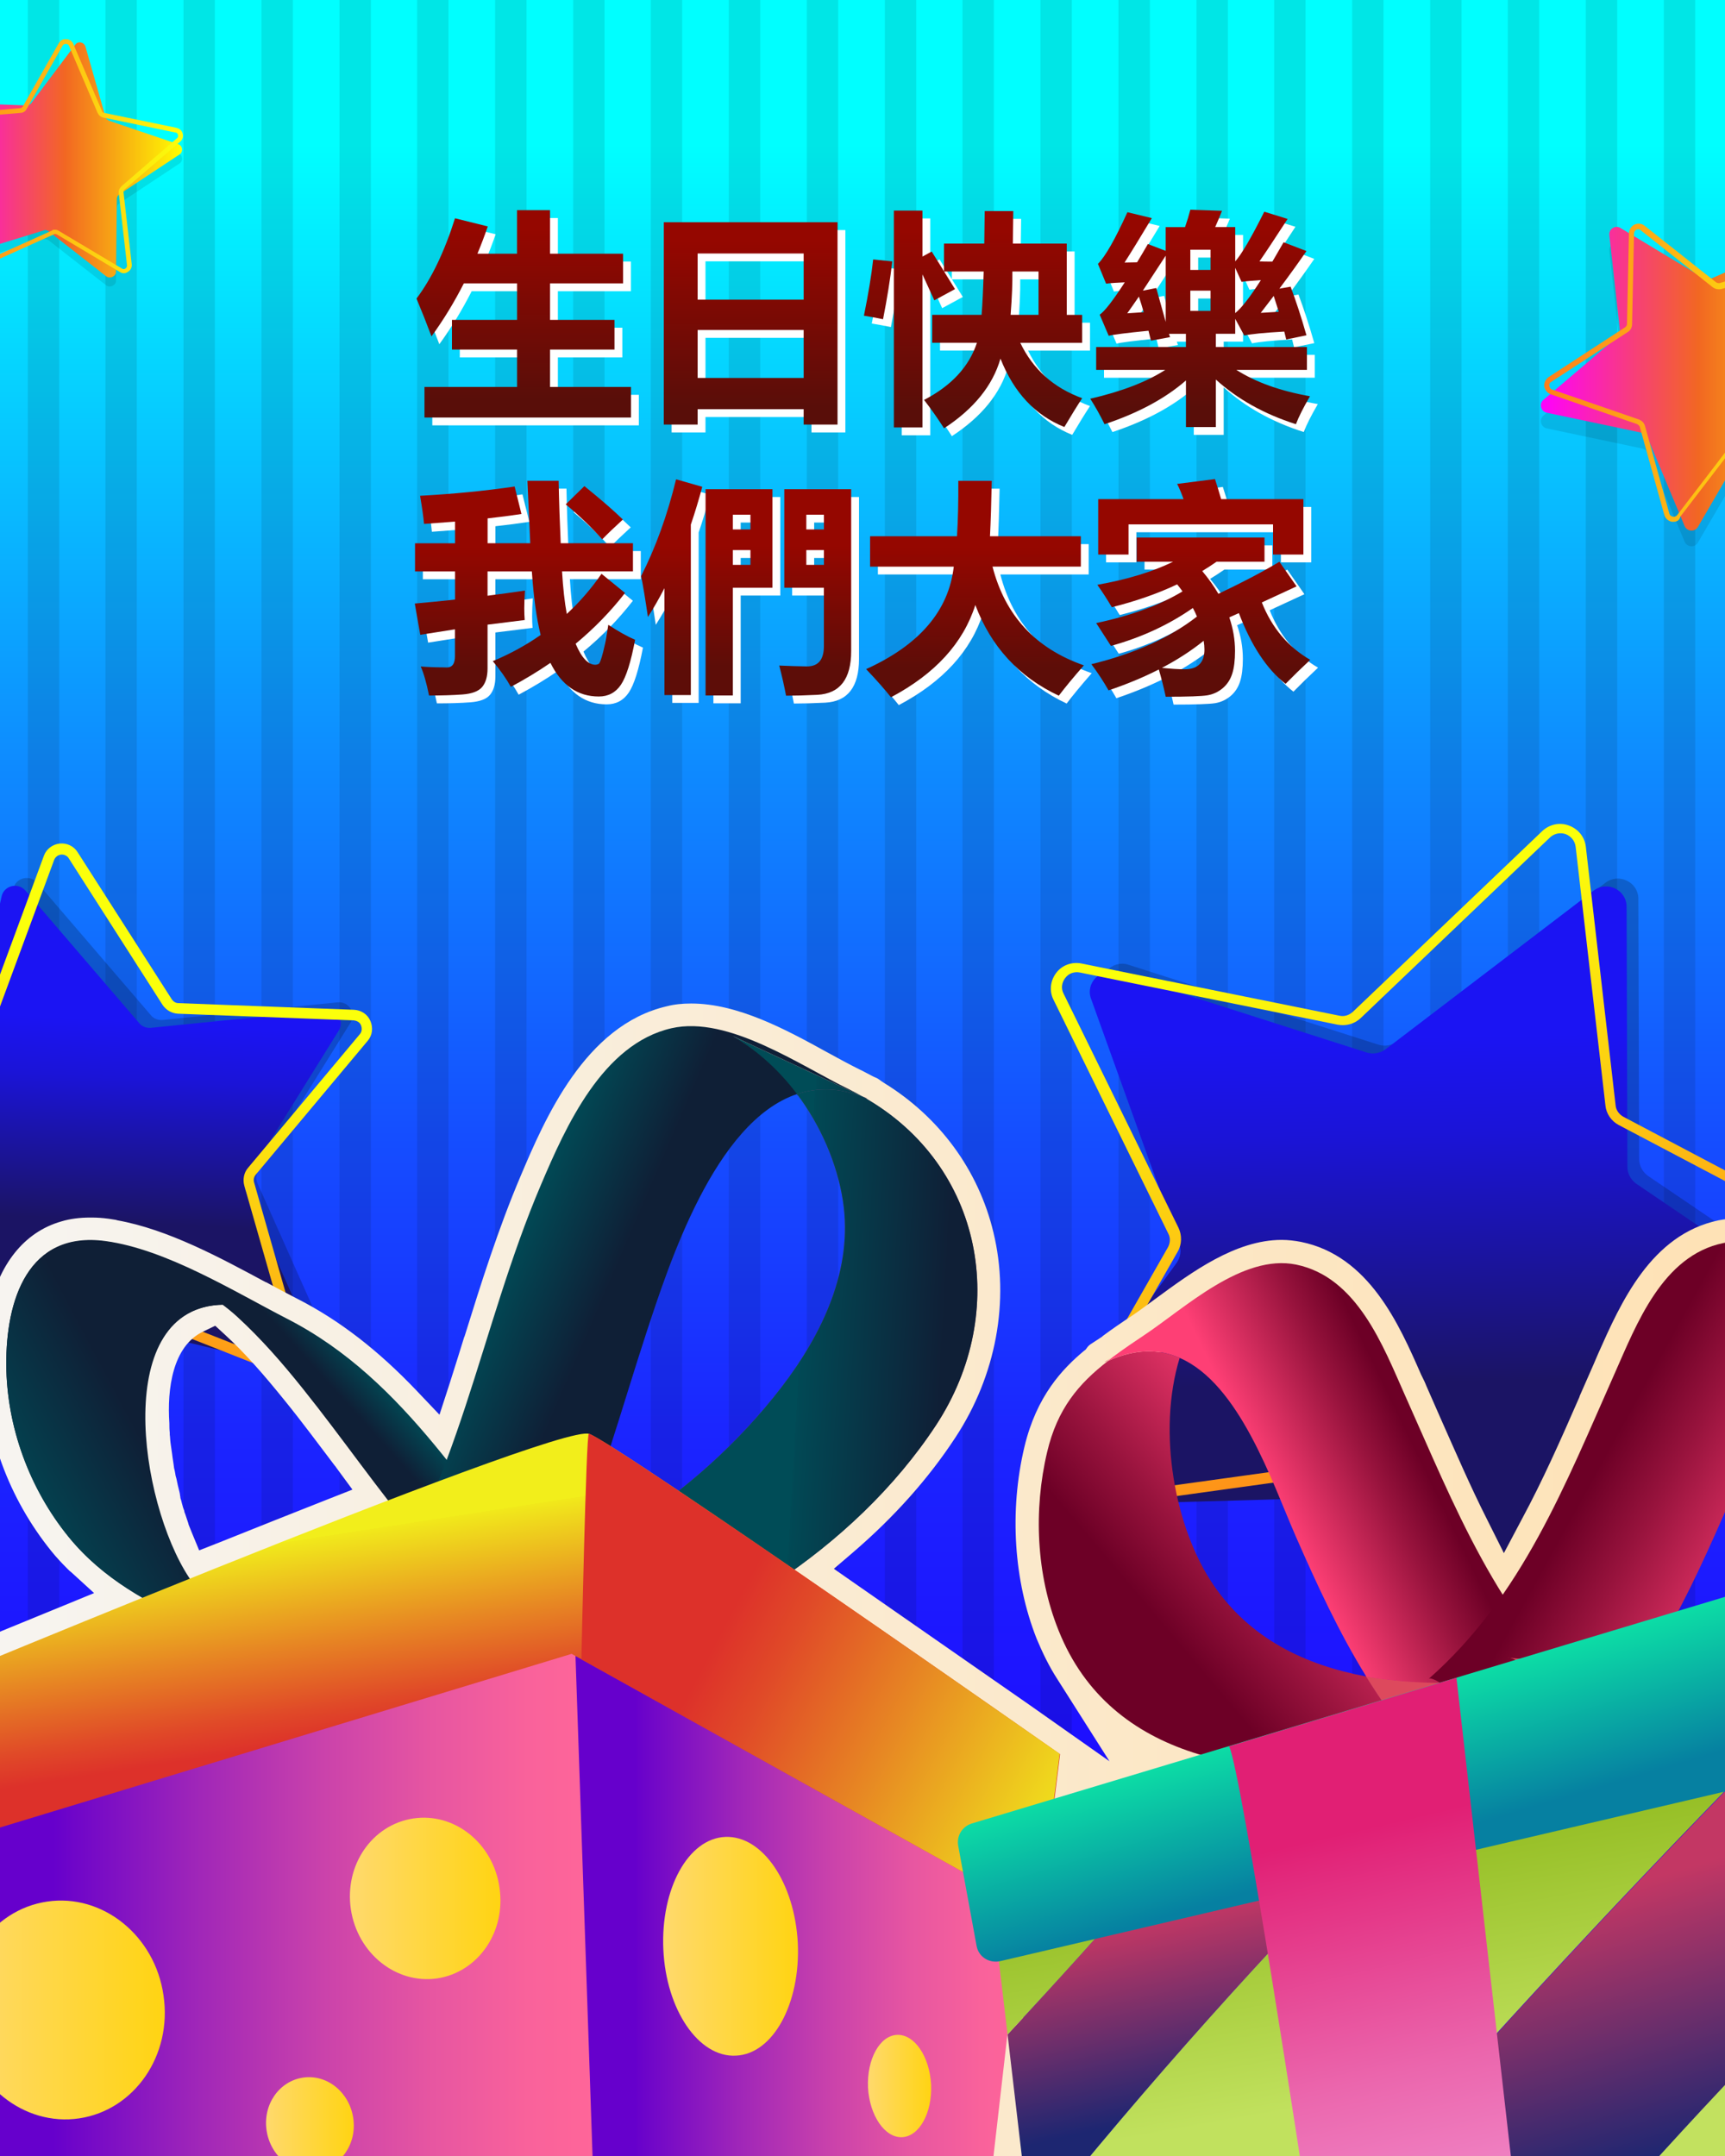 <svg id="eNysD2QwbxK1" xmlns="http://www.w3.org/2000/svg" xmlns:xlink="http://www.w3.org/1999/xlink" viewBox="0 0 440 550" shape-rendering="geometricPrecision" text-rendering="geometricPrecision" project-id="c66d99be292b4c79a47e49b994ae3c1c" export-id="8c6fceeeb6cd45f0b884e2ca280f0336" cached="false">
<rect x="0" y="0" width="440" height="550" fill="#808080" stroke="none"/>
<style><![CDATA[
#eNysD2QwbxK32_tr {animation: eNysD2QwbxK32_tr__tr 30000ms linear infinite normal forwards}@keyframes eNysD2QwbxK32_tr__tr { 0% {transform: translate(16.102px,298.071px) rotate(0deg)} 100% {transform: translate(16.102px,298.071px) rotate(360deg)}} #eNysD2QwbxK35_tr {animation: eNysD2QwbxK35_tr__tr 30000ms linear infinite normal forwards}@keyframes eNysD2QwbxK35_tr__tr { 0% {transform: translate(367.407px,333.135px) rotate(0deg)} 100% {transform: translate(367.407px,333.135px) rotate(360deg)}} #eNysD2QwbxK40_tr {animation: eNysD2QwbxK40_tr__tr 30000ms linear infinite normal forwards}@keyframes eNysD2QwbxK40_tr__tr { 0% {transform: translate(433.24px,96.616px) rotate(0deg)} 100% {transform: translate(433.24px,96.616px) rotate(-360deg)}} #eNysD2QwbxK85_tr {animation: eNysD2QwbxK85_tr__tr 30000ms linear infinite normal forwards}@keyframes eNysD2QwbxK85_tr__tr { 0% {transform: translate(16.535px,40.789px) rotate(0deg)} 100% {transform: translate(16.535px,40.789px) rotate(-360deg)}}
]]></style>
<defs><rect id="eNysD2QwbxK2" width="440" height="550" rx="0" ry="0"/><linearGradient id="eNysD2QwbxK6-fill" x1="220" y1="465.739" x2="220" y2="36.946" spreadMethod="pad" gradientUnits="userSpaceOnUse" gradientTransform="translate(0 0)"><stop id="eNysD2QwbxK6-fill-0" offset="0%" stop-color="#1f00ff"/><stop id="eNysD2QwbxK6-fill-1" offset="0%" stop-color="#1e0aff"/><stop id="eNysD2QwbxK6-fill-2" offset="22.88%" stop-color="#1b24ff"/><stop id="eNysD2QwbxK6-fill-3" offset="41.38%" stop-color="#154fff"/><stop id="eNysD2QwbxK6-fill-4" offset="63.28%" stop-color="#0e8bff"/><stop id="eNysD2QwbxK6-fill-5" offset="87.75%" stop-color="#05d7ff"/><stop id="eNysD2QwbxK6-fill-6" offset="100%" stop-color="#0ff"/></linearGradient><linearGradient id="eNysD2QwbxK32-fill" x1="17.117" y1="259.643" x2="14.248" y2="310.774" spreadMethod="pad" gradientUnits="userSpaceOnUse" gradientTransform="translate(0 0)"><stop id="eNysD2QwbxK32-fill-0" offset="0%" stop-color="#1b14f3"/><stop id="eNysD2QwbxK32-fill-1" offset="28.4%" stop-color="#1b14d7"/><stop id="eNysD2QwbxK32-fill-2" offset="74.5%" stop-color="#1b148e"/><stop id="eNysD2QwbxK32-fill-3" offset="100%" stop-color="#1b1464"/></linearGradient><linearGradient id="eNysD2QwbxK34-fill" x1="-2.11" y1="343.968" x2="37.281" y2="255.012" spreadMethod="pad" gradientUnits="userSpaceOnUse" gradientTransform="translate(0 0)"><stop id="eNysD2QwbxK34-fill-0" offset="0%" stop-color="#ff7e1b"/><stop id="eNysD2QwbxK34-fill-1" offset="100%" stop-color="#fbff0b"/></linearGradient><linearGradient id="eNysD2QwbxK35-fill" x1="365.315" y1="264.404" x2="367.141" y2="352.578" spreadMethod="pad" gradientUnits="userSpaceOnUse" gradientTransform="translate(0 0)"><stop id="eNysD2QwbxK35-fill-0" offset="0%" stop-color="#1b14f3"/><stop id="eNysD2QwbxK35-fill-1" offset="28.4%" stop-color="#1b14d7"/><stop id="eNysD2QwbxK35-fill-2" offset="74.5%" stop-color="#1b148e"/><stop id="eNysD2QwbxK35-fill-3" offset="100%" stop-color="#1b1464"/></linearGradient><linearGradient id="eNysD2QwbxK37-fill" x1="381.603" y1="384.786" x2="333.863" y2="237.264" spreadMethod="pad" gradientUnits="userSpaceOnUse" gradientTransform="translate(0 0)"><stop id="eNysD2QwbxK37-fill-0" offset="0%" stop-color="#ff7e1b"/><stop id="eNysD2QwbxK37-fill-1" offset="100%" stop-color="#fbff0b"/></linearGradient><linearGradient id="eNysD2QwbxK39-fill" x1="-40.744" y1="425.186" x2="511.154" y2="425.186" spreadMethod="pad" gradientUnits="userSpaceOnUse" gradientTransform="translate(0 0)"><stop id="eNysD2QwbxK39-fill-0" offset="0%" stop-color="#f6f6f6"/><stop id="eNysD2QwbxK39-fill-1" offset="62.98%" stop-color="#fce7c5"/><stop id="eNysD2QwbxK39-fill-2" offset="100%" stop-color="#ffdfad"/></linearGradient><linearGradient id="eNysD2QwbxK40-fill" x1="393.016" y1="96.62" x2="473.432" y2="96.62" spreadMethod="pad" gradientUnits="userSpaceOnUse" gradientTransform="translate(0 0)"><stop id="eNysD2QwbxK40-fill-0" offset="0%" stop-color="#f0f"/><stop id="eNysD2QwbxK40-fill-1" offset="32.81%" stop-color="#f6456b"/><stop id="eNysD2QwbxK40-fill-2" offset="50%" stop-color="#f26722"/><stop id="eNysD2QwbxK40-fill-3" offset="97.52%" stop-color="#fef702"/><stop id="eNysD2QwbxK40-fill-4" offset="100%" stop-color="#ff0"/></linearGradient><linearGradient id="eNysD2QwbxK42-fill" x1="393.879" y1="95.153" x2="469.751" y2="95.153" spreadMethod="pad" gradientUnits="userSpaceOnUse" gradientTransform="translate(0 0)"><stop id="eNysD2QwbxK42-fill-0" offset="0%" stop-color="#ff7e1b"/><stop id="eNysD2QwbxK42-fill-1" offset="100%" stop-color="#fbff0b"/></linearGradient><linearGradient id="eNysD2QwbxK44-fill" x1="97.874" y1="352.373" x2="89.852" y2="359.612" spreadMethod="pad" gradientUnits="userSpaceOnUse" gradientTransform="translate(0 0)"><stop id="eNysD2QwbxK44-fill-0" offset="0%" stop-color="#004c57"/><stop id="eNysD2QwbxK44-fill-1" offset="0%" stop-color="#014955"/><stop id="eNysD2QwbxK44-fill-2" offset="100%" stop-color="#0f1f36"/></linearGradient><linearGradient id="eNysD2QwbxK45-fill" x1="4.084" y1="386.874" x2="37.345" y2="369.265" spreadMethod="pad" gradientUnits="userSpaceOnUse" gradientTransform="translate(0 0)"><stop id="eNysD2QwbxK45-fill-0" offset="0%" stop-color="#004c57"/><stop id="eNysD2QwbxK45-fill-1" offset="0%" stop-color="#014955"/><stop id="eNysD2QwbxK45-fill-2" offset="100%" stop-color="#0f1f36"/></linearGradient><linearGradient id="eNysD2QwbxK46-fill" x1="134.626" y1="478.764" x2="263.073" y2="478.764" spreadMethod="pad" gradientUnits="userSpaceOnUse" gradientTransform="translate(0 0)"><stop id="eNysD2QwbxK46-fill-0" offset="21.21%" stop-color="#60c"/><stop id="eNysD2QwbxK46-fill-1" offset="23.74%" stop-color="#6e05c9"/><stop id="eNysD2QwbxK46-fill-2" offset="42.56%" stop-color="#a127b8"/><stop id="eNysD2QwbxK46-fill-3" offset="60.21%" stop-color="#ca42ab"/><stop id="eNysD2QwbxK46-fill-4" offset="76.21%" stop-color="#e756a1"/><stop id="eNysD2QwbxK46-fill-5" offset="90%" stop-color="#f9629b"/><stop id="eNysD2QwbxK46-fill-6" offset="100%" stop-color="#f69"/></linearGradient><linearGradient id="eNysD2QwbxK49-fill" x1="208.208" y1="272.514" x2="244.469" y2="274.601" spreadMethod="pad" gradientUnits="userSpaceOnUse" gradientTransform="translate(0 0)"><stop id="eNysD2QwbxK49-fill-0" offset="0%" stop-color="#004c57"/><stop id="eNysD2QwbxK49-fill-1" offset="0%" stop-color="#014955"/><stop id="eNysD2QwbxK49-fill-2" offset="100%" stop-color="#0f1f36"/></linearGradient><linearGradient id="eNysD2QwbxK51-fill" x1="125.011" y1="332.197" x2="149.076" y2="342.566" spreadMethod="pad" gradientUnits="userSpaceOnUse" gradientTransform="translate(0 0)"><stop id="eNysD2QwbxK51-fill-0" offset="0%" stop-color="#004c57"/><stop id="eNysD2QwbxK51-fill-1" offset="0%" stop-color="#014955"/><stop id="eNysD2QwbxK51-fill-2" offset="100%" stop-color="#0f1f36"/></linearGradient><linearGradient id="eNysD2QwbxK53-fill" x1="203.701" y1="350.815" x2="239.962" y2="352.902" spreadMethod="pad" gradientUnits="userSpaceOnUse" gradientTransform="translate(0 0)"><stop id="eNysD2QwbxK53-fill-0" offset="0%" stop-color="#004c57"/><stop id="eNysD2QwbxK53-fill-1" offset="0%" stop-color="#014955"/><stop id="eNysD2QwbxK53-fill-2" offset="100%" stop-color="#0f1f36"/></linearGradient><linearGradient id="eNysD2QwbxK55-fill" x1="-23.593" y1="486.553" x2="152.212" y2="486.553" spreadMethod="pad" gradientUnits="userSpaceOnUse" gradientTransform="translate(0 0)"><stop id="eNysD2QwbxK55-fill-0" offset="21.21%" stop-color="#60c"/><stop id="eNysD2QwbxK55-fill-1" offset="23.74%" stop-color="#6e05c9"/><stop id="eNysD2QwbxK55-fill-2" offset="42.56%" stop-color="#a127b8"/><stop id="eNysD2QwbxK55-fill-3" offset="60.21%" stop-color="#ca42ab"/><stop id="eNysD2QwbxK55-fill-4" offset="76.21%" stop-color="#e756a1"/><stop id="eNysD2QwbxK55-fill-5" offset="90%" stop-color="#f9629b"/><stop id="eNysD2QwbxK55-fill-6" offset="100%" stop-color="#f69"/></linearGradient><linearGradient id="eNysD2QwbxK56-fill" x1="109.267" y1="387.792" x2="117.093" y2="438.401" spreadMethod="pad" gradientUnits="userSpaceOnUse" gradientTransform="translate(0 0)"><stop id="eNysD2QwbxK56-fill-0" offset="0%" stop-color="#f2ee1b"/><stop id="eNysD2QwbxK56-fill-1" offset="0%" stop-color="#f1e91b"/><stop id="eNysD2QwbxK56-fill-2" offset="50.49%" stop-color="#e78723"/><stop id="eNysD2QwbxK56-fill-3" offset="84.11%" stop-color="#e04928"/><stop id="eNysD2QwbxK56-fill-4" offset="100%" stop-color="#dd312a"/></linearGradient><linearGradient id="eNysD2QwbxK57-fill" x1="274.84" y1="462.396" x2="184.579" y2="414.918" spreadMethod="pad" gradientUnits="userSpaceOnUse" gradientTransform="translate(0 0)"><stop id="eNysD2QwbxK57-fill-0" offset="0%" stop-color="#f2ee1b"/><stop id="eNysD2QwbxK57-fill-1" offset="0%" stop-color="#f1e91b"/><stop id="eNysD2QwbxK57-fill-2" offset="50.49%" stop-color="#e78723"/><stop id="eNysD2QwbxK57-fill-3" offset="84.11%" stop-color="#e04928"/><stop id="eNysD2QwbxK57-fill-4" offset="100%" stop-color="#dd312a"/></linearGradient><linearGradient id="eNysD2QwbxK58-fill" x1="89.35" y1="484.226" x2="127.684" y2="484.226" spreadMethod="pad" gradientUnits="userSpaceOnUse" gradientTransform="translate(0 0)"><stop id="eNysD2QwbxK58-fill-0" offset="0%" stop-color="#ffd96d"/><stop id="eNysD2QwbxK58-fill-1" offset="100%" stop-color="#ffd412"/></linearGradient><linearGradient id="eNysD2QwbxK59-fill" x1="-9.879" y1="512.74" x2="42.057" y2="512.74" spreadMethod="pad" gradientUnits="userSpaceOnUse" gradientTransform="translate(0 0)"><stop id="eNysD2QwbxK59-fill-0" offset="0%" stop-color="#ffd96d"/><stop id="eNysD2QwbxK59-fill-1" offset="100%" stop-color="#ffd412"/></linearGradient><linearGradient id="eNysD2QwbxK60-fill" x1="169.12" y1="496.548" x2="203.524" y2="496.548" spreadMethod="pad" gradientUnits="userSpaceOnUse" gradientTransform="translate(0 0)"><stop id="eNysD2QwbxK60-fill-0" offset="0%" stop-color="#ffd96d"/><stop id="eNysD2QwbxK60-fill-1" offset="100%" stop-color="#ffd412"/></linearGradient><linearGradient id="eNysD2QwbxK61-fill" x1="221.41" y1="532.137" x2="237.5" y2="532.137" spreadMethod="pad" gradientUnits="userSpaceOnUse" gradientTransform="translate(0 0)"><stop id="eNysD2QwbxK61-fill-0" offset="0%" stop-color="#ffd96d"/><stop id="eNysD2QwbxK61-fill-1" offset="100%" stop-color="#ffd412"/></linearGradient><linearGradient id="eNysD2QwbxK62-fill" x1="67.891" y1="541.912" x2="90.25" y2="541.912" spreadMethod="pad" gradientUnits="userSpaceOnUse" gradientTransform="translate(0 0)"><stop id="eNysD2QwbxK62-fill-0" offset="0%" stop-color="#ffd96d"/><stop id="eNysD2QwbxK62-fill-1" offset="100%" stop-color="#ffd412"/></linearGradient><linearGradient id="eNysD2QwbxK67-fill" x1="343.541" y1="378.173" x2="298.15" y2="416.521" spreadMethod="pad" gradientUnits="userSpaceOnUse" gradientTransform="translate(0 0)"><stop id="eNysD2QwbxK67-fill-0" offset="0%" stop-color="#fe3f75"/><stop id="eNysD2QwbxK67-fill-1" offset="68.19%" stop-color="#98133d"/><stop id="eNysD2QwbxK67-fill-2" offset="100%" stop-color="#6d0026"/></linearGradient><linearGradient id="eNysD2QwbxK69-fill" x1="332.015" y1="396.498" x2="366.059" y2="380.063" spreadMethod="pad" gradientUnits="userSpaceOnUse" gradientTransform="translate(0 0)"><stop id="eNysD2QwbxK69-fill-0" offset="0%" stop-color="#fe3f75"/><stop id="eNysD2QwbxK69-fill-1" offset="68.19%" stop-color="#98133d"/><stop id="eNysD2QwbxK69-fill-2" offset="100%" stop-color="#6d0026"/></linearGradient><linearGradient id="eNysD2QwbxK75-fill" x1="455.542" y1="401.399" x2="407.411" y2="374.79" spreadMethod="pad" gradientUnits="userSpaceOnUse" gradientTransform="translate(0 0)"><stop id="eNysD2QwbxK75-fill-0" offset="0%" stop-color="#fe3f75"/><stop id="eNysD2QwbxK75-fill-1" offset="68.19%" stop-color="#98133d"/><stop id="eNysD2QwbxK75-fill-2" offset="100%" stop-color="#6d0026"/></linearGradient><linearGradient id="eNysD2QwbxK77-fill" x1="306.513" y1="486.785" x2="317.469" y2="534.785" spreadMethod="pad" gradientUnits="userSpaceOnUse" gradientTransform="translate(0 0)"><stop id="eNysD2QwbxK77-fill-0" offset="0%" stop-color="#c33764"/><stop id="eNysD2QwbxK77-fill-1" offset="100%" stop-color="#1d2671"/></linearGradient><linearGradient id="eNysD2QwbxK78-fill" x1="395.634" y1="486.749" x2="415.46" y2="553.01" spreadMethod="pad" gradientUnits="userSpaceOnUse" gradientTransform="translate(0 0)"><stop id="eNysD2QwbxK78-fill-0" offset="0%" stop-color="#c33764"/><stop id="eNysD2QwbxK78-fill-1" offset="100%" stop-color="#1d2671"/></linearGradient><linearGradient id="eNysD2QwbxK79-fill" x1="271.523" y1="477.736" x2="295.784" y2="614.692" spreadMethod="pad" gradientUnits="userSpaceOnUse" gradientTransform="translate(0 0)"><stop id="eNysD2QwbxK79-fill-0" offset="0%" stop-color="#90ba1e"/><stop id="eNysD2QwbxK79-fill-1" offset="50.25%" stop-color="#c1e15e"/><stop id="eNysD2QwbxK79-fill-2" offset="100%" stop-color="#c3e260"/></linearGradient><linearGradient id="eNysD2QwbxK80-fill" x1="419.158" y1="451.583" x2="443.418" y2="588.54" spreadMethod="pad" gradientUnits="userSpaceOnUse" gradientTransform="translate(0 0)"><stop id="eNysD2QwbxK80-fill-0" offset="0%" stop-color="#90ba1e"/><stop id="eNysD2QwbxK80-fill-1" offset="50.25%" stop-color="#c1e15e"/><stop id="eNysD2QwbxK80-fill-2" offset="100%" stop-color="#c3e260"/></linearGradient><linearGradient id="eNysD2QwbxK81-fill" x1="356.45" y1="462.691" x2="380.711" y2="599.648" spreadMethod="pad" gradientUnits="userSpaceOnUse" gradientTransform="translate(0 0)"><stop id="eNysD2QwbxK81-fill-0" offset="0%" stop-color="#90ba1e"/><stop id="eNysD2QwbxK81-fill-1" offset="50.25%" stop-color="#c1e15e"/><stop id="eNysD2QwbxK81-fill-2" offset="100%" stop-color="#c3e260"/></linearGradient><linearGradient id="eNysD2QwbxK82-fill" x1="352.12" y1="430.584" x2="363.599" y2="469.192" spreadMethod="pad" gradientUnits="userSpaceOnUse" gradientTransform="translate(0 0)"><stop id="eNysD2QwbxK82-fill-0" offset="0%" stop-color="#0de4a6"/><stop id="eNysD2QwbxK82-fill-1" offset="100%" stop-color="#0680a1"/></linearGradient><linearGradient id="eNysD2QwbxK83-fill" x1="366.199" y1="553.5" x2="345.851" y2="466.891" spreadMethod="pad" gradientUnits="userSpaceOnUse" gradientTransform="translate(0 0)"><stop id="eNysD2QwbxK83-fill-0" offset="0%" stop-color="#ef7ec0"/><stop id="eNysD2QwbxK83-fill-1" offset="29.29%" stop-color="#eb66ad"/><stop id="eNysD2QwbxK83-fill-2" offset="90.87%" stop-color="#e2297c"/><stop id="eNysD2QwbxK83-fill-3" offset="100%" stop-color="#e11f74"/></linearGradient><linearGradient id="eNysD2QwbxK85-fill" x1="-13.422" y1="40.812" x2="46.595" y2="40.812" spreadMethod="pad" gradientUnits="userSpaceOnUse" gradientTransform="translate(0 0)"><stop id="eNysD2QwbxK85-fill-0" offset="0%" stop-color="#f0f"/><stop id="eNysD2QwbxK85-fill-1" offset="32.81%" stop-color="#f6456b"/><stop id="eNysD2QwbxK85-fill-2" offset="50%" stop-color="#f26722"/><stop id="eNysD2QwbxK85-fill-3" offset="97.52%" stop-color="#fef702"/><stop id="eNysD2QwbxK85-fill-4" offset="100%" stop-color="#ff0"/></linearGradient><linearGradient id="eNysD2QwbxK87-fill" x1="-15.442" y1="39.863" x2="46.601" y2="39.863" spreadMethod="pad" gradientUnits="userSpaceOnUse" gradientTransform="translate(0 0)"><stop id="eNysD2QwbxK87-fill-0" offset="0%" stop-color="#ff7e1b"/><stop id="eNysD2QwbxK87-fill-1" offset="100%" stop-color="#fbff0b"/></linearGradient><linearGradient id="eNysD2QwbxK100-fill" x1="0.5" y1="0.093" x2="0.5" y2="0.912" spreadMethod="pad" gradientUnits="objectBoundingBox" gradientTransform="translate(0 0)"><stop id="eNysD2QwbxK100-fill-0" offset="0%" stop-color="#950700"/><stop id="eNysD2QwbxK100-fill-1" offset="100%" stop-color="#590e09"/></linearGradient><linearGradient id="eNysD2QwbxK101-fill" x1="0.5" y1="0.093" x2="0.5" y2="0.912" spreadMethod="pad" gradientUnits="objectBoundingBox" gradientTransform="translate(0 0)"><stop id="eNysD2QwbxK101-fill-0" offset="0%" stop-color="#950700"/><stop id="eNysD2QwbxK101-fill-1" offset="100%" stop-color="#590e09"/></linearGradient><linearGradient id="eNysD2QwbxK102-fill" x1="0.5" y1="0.093" x2="0.5" y2="0.912" spreadMethod="pad" gradientUnits="objectBoundingBox" gradientTransform="translate(0 0)"><stop id="eNysD2QwbxK102-fill-0" offset="0%" stop-color="#950700"/><stop id="eNysD2QwbxK102-fill-1" offset="100%" stop-color="#590e09"/></linearGradient><linearGradient id="eNysD2QwbxK103-fill" x1="0.5" y1="0.093" x2="0.5" y2="0.912" spreadMethod="pad" gradientUnits="objectBoundingBox" gradientTransform="translate(0 0)"><stop id="eNysD2QwbxK103-fill-0" offset="0%" stop-color="#950700"/><stop id="eNysD2QwbxK103-fill-1" offset="100%" stop-color="#590e09"/></linearGradient><linearGradient id="eNysD2QwbxK104-fill" x1="0" y1="0.309" x2="0" y2="0.863" spreadMethod="pad" gradientUnits="objectBoundingBox" gradientTransform="translate(0 0)"><stop id="eNysD2QwbxK104-fill-0" offset="0%" stop-color="#950700"/><stop id="eNysD2QwbxK104-fill-1" offset="100%" stop-color="#5d0d08"/></linearGradient><linearGradient id="eNysD2QwbxK105-fill" x1="0" y1="0.309" x2="0" y2="0.863" spreadMethod="pad" gradientUnits="objectBoundingBox" gradientTransform="translate(0 0)"><stop id="eNysD2QwbxK105-fill-0" offset="0%" stop-color="#950700"/><stop id="eNysD2QwbxK105-fill-1" offset="100%" stop-color="#5d0d08"/></linearGradient><linearGradient id="eNysD2QwbxK106-fill" x1="0" y1="0.309" x2="0" y2="0.863" spreadMethod="pad" gradientUnits="objectBoundingBox" gradientTransform="translate(0 0)"><stop id="eNysD2QwbxK106-fill-0" offset="0%" stop-color="#950700"/><stop id="eNysD2QwbxK106-fill-1" offset="100%" stop-color="#5d0d08"/></linearGradient><linearGradient id="eNysD2QwbxK107-fill" x1="0" y1="0.309" x2="0" y2="0.863" spreadMethod="pad" gradientUnits="objectBoundingBox" gradientTransform="translate(0 0)"><stop id="eNysD2QwbxK107-fill-0" offset="0%" stop-color="#950700"/><stop id="eNysD2QwbxK107-fill-1" offset="100%" stop-color="#5d0d08"/></linearGradient></defs><g><g clip-path="url(#eNysD2QwbxK88)"><rect width="440" height="550" rx="0" ry="0" fill="url(#eNysD2QwbxK6-fill)"/><g><line x1="428.4" y1="-7.7" x2="428.4" y2="560" opacity="0.1" fill="none" stroke="#000" stroke-width="8" stroke-miterlimit="10"/><line x1="408.5" y1="-7.7" x2="408.5" y2="560" opacity="0.1" fill="none" stroke="#000" stroke-width="8" stroke-miterlimit="10"/><line x1="388.6" y1="-7.7" x2="388.6" y2="560" opacity="0.1" fill="none" stroke="#000" stroke-width="8" stroke-miterlimit="10"/><line x1="368.8" y1="-7.7" x2="368.8" y2="560" opacity="0.1" fill="none" stroke="#000" stroke-width="8" stroke-miterlimit="10"/><line x1="348.9" y1="-7.7" x2="348.9" y2="560" opacity="0.1" fill="none" stroke="#000" stroke-width="8" stroke-miterlimit="10"/><line x1="329" y1="-7.7" x2="329" y2="560" opacity="0.1" fill="none" stroke="#000" stroke-width="8" stroke-miterlimit="10"/><line x1="309.2" y1="-7.7" x2="309.2" y2="560" opacity="0.1" fill="none" stroke="#000" stroke-width="8" stroke-miterlimit="10"/><line x1="289.3" y1="-7.7" x2="289.3" y2="560" opacity="0.1" fill="none" stroke="#000" stroke-width="8" stroke-miterlimit="10"/><line x1="269.4" y1="-7.7" x2="269.4" y2="560" opacity="0.1" fill="none" stroke="#000" stroke-width="8" stroke-miterlimit="10"/><line x1="249.5" y1="-7.7" x2="249.5" y2="560" opacity="0.1" fill="none" stroke="#000" stroke-width="8" stroke-miterlimit="10"/><line x1="229.7" y1="-7.7" x2="229.7" y2="560" opacity="0.1" fill="none" stroke="#000" stroke-width="8" stroke-miterlimit="10"/><line x1="209.8" y1="-7.7" x2="209.8" y2="560" opacity="0.1" fill="none" stroke="#000" stroke-width="8" stroke-miterlimit="10"/><line x1="189.9" y1="-7.7" x2="189.9" y2="560" opacity="0.1" fill="none" stroke="#000" stroke-width="8" stroke-miterlimit="10"/><line x1="170" y1="-7.7" x2="170" y2="560" opacity="0.1" fill="none" stroke="#000" stroke-width="8" stroke-miterlimit="10"/><line x1="150.2" y1="-7.7" x2="150.2" y2="560" opacity="0.1" fill="none" stroke="#000" stroke-width="8" stroke-miterlimit="10"/><line x1="130.3" y1="-7.7" x2="130.3" y2="560" opacity="0.1" fill="none" stroke="#000" stroke-width="8" stroke-miterlimit="10"/><line x1="110.4" y1="-7.7" x2="110.4" y2="560" opacity="0.1" fill="none" stroke="#000" stroke-width="8" stroke-miterlimit="10"/><line x1="90.6" y1="-7.7" x2="90.6" y2="560" opacity="0.1" fill="none" stroke="#000" stroke-width="8" stroke-miterlimit="10"/><line x1="70.7" y1="-7.7" x2="70.7" y2="560" opacity="0.1" fill="none" stroke="#000" stroke-width="8" stroke-miterlimit="10"/><line x1="50.8" y1="-7.7" x2="50.8" y2="560" opacity="0.1" fill="none" stroke="#000" stroke-width="8" stroke-miterlimit="10"/><line x1="30.9" y1="-7.7" x2="30.9" y2="560" opacity="0.1" fill="none" stroke="#000" stroke-width="8" stroke-miterlimit="10"/><line x1="11.1" y1="-7.7" x2="11.1" y2="560" opacity="0.1" fill="none" stroke="#000" stroke-width="8" stroke-miterlimit="10"/></g><path d="M79.7,347.4L36.2,336.9c-1.1-.3-2.3,0-3.1.8L-0.3,367.3c-2.2,1.9-5.6.5-5.8-2.3l-3.4-44.3c-.1-1.1-.7-2.2-1.7-2.7L-50,295.7c-2.5-1.4-2.2-5.1.4-6.2l41.4-16.9c1.1-.4,1.8-1.4,2.1-2.5l9.5-43.4c.6-2.8,4.2-3.7,6.1-1.5l29,33.8c.7.9,1.9,1.3,3,1.2l44.6-4.5c2.9-.3,4.8,2.8,3.3,5.2L65.9,298.7c-.6,1-.7,2.2-.2,3.2l18.1,40.6c1.1,2.8-1.3,5.6-4.1,4.9Z" opacity="0.2"/><path d="M379.1,436l-39.5-53.6c-1-1.4-2.6-2.2-4.4-2.1l-67,1.9c-4.3.1-6.9-4.7-4.4-8.2l39.3-53.8c1-1.4,1.3-3.2.7-4.8l-22.5-62.6c-1.5-4,2.4-8,6.5-6.7l63.8,20.4c1.6.5,3.4.2,4.8-.8l53.1-40.5c3.4-2.6,8.4-.2,8.4,4.1l.2,66.4c0,1.7.9,3.3,2.3,4.3l55.3,37.5c3.6,2.4,2.8,7.8-1.3,9.2l-63.7,20.7c-1.6.5-2.9,1.8-3.4,3.5l-18.9,63.7c-1.3,3.9-6.8,4.9-9.3,1.4Z" opacity="0.2"/><g id="eNysD2QwbxK32_tr" transform="translate(16.102,298.071) rotate(0)"><path d="M76.7,349.4L33.2,338.9c-1.1-.3-2.3,0-3.1.8L-3.3,369.3c-2.2,1.9-5.6.5-5.8-2.3l-3.4-44.3c-.1-1.1-.7-2.2-1.7-2.7L-53,297.7c-2.5-1.4-2.2-5.1.4-6.2l41.4-16.9c1.1-.4,1.8-1.4,2.1-2.5l9.5-43.4c.6-2.8,4.2-3.7,6.1-1.5l29,33.8c.7.9,1.9,1.3,3,1.2l44.6-4.5c2.9-.3,4.8,2.8,3.3,5.2L62.9,300.7c-.6,1-.7,2.2-.2,3.2l18.1,40.6c1.1,2.8-1.3,5.6-4.1,4.9Z" transform="translate(-16.102,-298.071)" fill="url(#eNysD2QwbxK32-fill)"/></g><g><path d="M-12.8,359.5c-.8,0-1.7-.2-2.4-.7-1.6-.9-2.5-2.6-2.4-4.5l2.8-44.3c0-.7-.3-1.4-.8-1.8l-35.2-27.4c-1.5-1.1-2.1-3-1.8-4.8.4-1.8,1.7-3.2,3.5-3.7l43.4-11c.7-.2,1.2-.7,1.5-1.3l15.4-41.7c.6-1.7,2.2-2.9,4-3.1s3.6.6,4.6,2.2l24,37.5c.4.6,1,1,1.7,1l44.8,1.7c1.9.1,3.5,1.2,4.2,2.9s.5,3.6-.7,5L65.2,299.7c-.4.5-.6,1.2-.4,1.9L77,344.3c.5,1.8,0,3.6-1.4,4.9s-3.3,1.6-5,.9L29,333.7c-.7-.3-1.4-.2-2,.2l-37.2,24.7c-.8.6-1.7.9-2.6.9ZM15.8,218c-.1,0-.2,0-.2,0-.8.1-1.5.6-1.8,1.4L-1.6,261.1c-.6,1.5-1.8,2.6-3.3,3l-43.4,11c-.8.2-1.4.8-1.6,1.6s.1,1.6.8,2.1l35.2,27.4c1.3,1,1.9,2.5,1.8,4.1l-2.8,44.3c-.1.8.3,1.5,1,1.9s1.6.4,2.3-.1l37.2-24.7c1.3-.9,3-1.1,4.5-.5l41.6,16.4c.8.3,1.6.2,2.2-.4.6-.5.8-1.3.6-2.1L62.3,302.4c-.4-1.5-.1-3.2.9-4.4l28.6-34.2c.5-.6.6-1.4.3-2.2s-1-1.2-1.9-1.3l-44.8-1.7c-1.6-.1-3-.9-3.9-2.2l-24-37.5c-.3-.5-1-.9-1.7-.9Z" fill="url(#eNysD2QwbxK34-fill)"/></g><g id="eNysD2QwbxK35_tr" transform="translate(367.407,333.135) rotate(0)"><path d="M376.1,438l-39.5-53.6c-1-1.4-2.6-2.2-4.4-2.1l-67,1.9c-4.3.1-6.9-4.7-4.4-8.2l39.3-53.8c1-1.4,1.3-3.2.7-4.8l-22.5-62.6c-1.5-4,2.4-8,6.5-6.7l63.8,20.4c1.6.5,3.4.2,4.8-.8l53.1-40.5c3.4-2.6,8.4-.2,8.4,4.1l.2,66.4c0,1.7.9,3.3,2.3,4.3l55.3,37.5c3.6,2.4,2.8,7.8-1.3,9.2l-63.7,20.7c-1.6.5-2.9,1.8-3.4,3.5l-18.9,63.7c-1.3,3.9-6.8,4.9-9.3,1.4Z" transform="translate(-367.407,-333.135)" fill="url(#eNysD2QwbxK35-fill)"/></g><g><path d="M391.5,428.7c-1.8,0-3.5-.7-4.8-2.1l-45.3-49c-.9-.9-2.1-1.4-3.4-1.2l-66.4,9.2c-2.5.3-4.9-.7-6.4-2.8-1.4-2.1-1.5-4.7-.3-6.8l33-57.8c.6-1.1.7-2.4.1-3.5L268.7,255c-1.1-2.2-.8-4.8.7-6.8s4-2.9,6.5-2.4l65.7,13.3c1.3.3,2.5-.1,3.5-1L393.4,212c1.8-1.7,4.4-2.3,6.8-1.4s4,2.9,4.3,5.4l7.6,66c.1,1.2.9,2.3,2,2.9l59.1,31.2c2.2,1.2,3.6,3.5,3.5,6s-1.6,4.7-3.8,5.7l-61,27.5c-1.2.5-2,1.6-2.2,2.8L398,423.3c-.4,2.4-2.2,4.4-4.6,5.1-.6.2-1.3.3-1.9.3Zm-2.8-4c1,1.1,2.5,1.5,4,1.1c1.4-.4,2.4-1.5,2.7-3l11.7-65.4c.4-2.1,1.8-3.9,3.7-4.8l61-27.5c1.4-.6,2.2-1.9,2.3-3.4c0-1.5-.7-2.8-2-3.5L412.9,287c-1.9-1-3.2-2.9-3.4-5l-7.6-66c-.2-1.5-1.1-2.6-2.5-3.2-1.4-.5-2.9-.2-4,.8l-48.3,46.1c-1.6,1.5-3.7,2.1-5.9,1.7l-65.7-13.3c-1.5-.3-2.9.2-3.8,1.4s-1.1,2.7-.4,4l29.3,59.7c.9,1.9.9,4.2-.2,6.1l-33,57.8c-.7,1.3-.7,2.8.2,4c.8,1.2,2.2,1.9,3.8,1.7l66.4-9.2c2.1-.3,4.3.5,5.7,2l45.2,49.1Z" fill="url(#eNysD2QwbxK37-fill)"/></g><path d="M471.7,114.2l-24.7,2c-.6.1-1.2.4-1.5.9l-12.4,21.3c-.8,1.4-2.8,1.2-3.4-.2l-9.5-22.7c-.2-.6-.8-1-1.4-1.1l-24.2-5.1c-1.6-.3-2.1-2.3-.9-3.3l18.8-16c.5-.4.7-1,.7-1.7L410.5,64c-.2-1.6,1.6-2.7,2.9-1.8L434.6,75c.5.3,1.2.4,1.8.1l22.6-10c1.5-.6,3,.6,2.7,2.2L456,91.2c-.1.6,0,1.3.4,1.7L473,111.1c1,1.1.2,3-1.3,3.1Z" opacity="0.1"/><path d="M505.8,412.5c5.9-14.7,7-32.5,3.1-48.9-3.1-13-9.7-19.9-15.2-24.5l-.4-.3-.3-.4c-.4-.5-.8-.9-1.3-1.2l-2.6-1.7-.1-.1-.1-.1c-2.3-1.6-4.6-3.3-7.5-5.2-1.8-1.2-3.9-2.8-6.1-4.4v0c-9-6.6-20.2-14.9-32-14.9-1.7,0-3.3.2-4.9.5-17.3,3.6-25,21.1-30.7,33.9-.4.9-.8,1.9-1.2,2.8-1.2,2.7-2.4,5.5-3.6,8.2v.1c-4.8,11-9.4,21.4-14.8,31.4l-4.5,8.5-4.3-8.6c-4.2-8.3-7.9-16.9-11.9-25.9-1.2-2.7-2.4-5.5-3.6-8.2-.3-.8-.7-1.6-1.1-2.4l-.2-.4c-5.6-12.8-13.3-30.4-30.7-33.9-1.6-.3-3.2-.5-4.9-.5-11.8,0-23,8.3-32,14.9-2.2,1.6-4.3,3.2-6.1,4.4-2.9,1.9-5.2,3.5-7.5,5.2l-.1.1-.1.1-2.6,1.7c-.5.3-1,.7-1.3,1.2l-.3.4-.4.3c-5.5,4.6-12.1,11.5-15.2,24.5-3.9,16.4-2.7,34.2,3.1,48.9c1.5,3.6,3.2,7.1,5.2,10.2L283,449.3L262.7,435c-8.9-6.2-26.6-18.5-44.7-31.1l-5.3-3.7l4.9-4.2c10.5-9,19.3-18.9,26.1-29.3c10.4-15.8,13.9-34.9,9.7-52.3-3.8-15.9-13.8-29.5-28-38.2l-.3-.2-.3-.2c-.4-.3-.8-.6-1.2-.8l-.7-.3-.2-.1-.2-.1c-1.2-.6-2.2-1.2-3.3-1.7-2.4-1.2-5.2-2.7-8.1-4.3-10.7-5.9-22.9-12.5-34.8-12.5-2.2,0-4.3.2-6.2.7-20.9,4.8-31.2,28.9-37.3,43.3-5.7,13.4-10.1,27.4-14.3,40.9l-.1.2c-1.2,3.8-2.4,7.8-3.7,11.8l-2.6,8-5.8-6.1c-9.8-10.3-19.7-18-30.5-23.5-2.5-1.3-5.2-2.7-7.9-4.2h-.1c-11.7-6.3-25-13.5-37.9-15.8l-.3-.1c-.6-.1-1.3-.2-1.9-.3-1.5-.2-2.9-.3-4.3-.3-.1,0-.3,0-.4,0-2.6,0-5.1.3-7.4,1-9.4,2.7-16,10.9-18.5,23.2-.6,3.1-1,6.5-1.2,10.1c0,1.1-.1,2.2,0,3.3.1,17.2,6.3,34,17.2,47.5c1.2,1.5,2.6,3,4.1,4.5.3.3.7.7,1,.9l5.8,5.3-7.3,3c-29.9,12.2-53.6,22.1-53.8,22.2-2.7,1.1-4.1,4.1-3.4,6.8l9.8,36.9c.4,1.5,1.4,2.8,2.8,3.6.2.1.4.2.6.3l2.5,1l.5,2.6c3.1,16.8,7.7,41.3,11.9,62.4c2.7,13.6,5,24.3,6.7,31.7c1,4.4,1.8,7.6,2.5,9.9.4,1.4.8,2.4,1.1,3.2c1.6,3.8,4.4,4.4,6,4.4.2,0,.4,0,.6,0v0h.1.1v0c6.1-.5,91.6-4.7,147.9-7.4.1,0,.1,0,.2,0l98.6-8.3c2.7-.2,5-2.4,5.3-5.1l.3-2.4.5-4.4h4.5.1v0h193.5c3.2,0,5.8-2.6,5.8-5.8v-99-4l3.9-.9l6.2-1.4c4.9-1.1,8.4-5.6,8.3-10.6l-.1-2.9l2.5-1.5c10.7-6.6,18.7-16.1,23.6-28.2Zm-454-72.8l3.1-1.5l2.5,2.3c4.9,4.5,9.6,9.8,15.4,17c4.3,5.3,8.5,11,12.6,16.4l.1.1.5.7l3.9,5.3-6.1,2.4c-8.6,3.4-18.2,7.2-28.4,11.3l-4.6,1.8-1.9-4.6c-.1-.3-.3-.7-.4-1-.2-.5-.4-.9-.5-1.4-.1-.4-.3-.8-.4-1.2s-.3-.8-.4-1.2l-.1-.2-.1-.4v-.1c-.1-.3-.2-.5-.3-.8-.1-.4-.2-.7-.3-1.1l-.2-.8v0c-.1-.3-.2-.5-.2-.8c0-.2-.1-.4-.1-.6v-.1l-.1-.5c-.3-1.2-.6-2.4-.8-3.5l-.2-.7v0v0c-.1-.6-.2-1.3-.4-2l-.1-.8v0v0c-.1-.7-.2-1.3-.3-2l-.1-.8c-.1-.7-.2-1.4-.3-2.1l-.1-.7c-.1-.7-.1-1.5-.2-2.1v-.5c-.1-.9-.1-1.6-.1-2.3v0v0-.1c-.6-8.7.8-19.7,8.6-23.4ZM22.1,388.3C12.9,377,7.6,362.4,7.5,348c0-.9,0-1.9,0-2.8.1-2.9.4-5.6.9-8.1c1.7-8.1,5.2-12.9,10.4-14.4c1.3-.4,2.7-.6,4.3-.6h.3c.9,0,1.8.1,2.8.2.4.1.8.1,1.2.2h.1l.4.1c3.2.6,6.6,1.6,10.4,3l7.2,2.7-5.4,5.5c-6.2,6.3-9.2,16.5-8.9,29.5v.3c0,.8.1,1.6.1,2.6v.6c.1.8.1,1.6.2,2.4l.1.9c.1.8.2,1.5.3,2.3l.1.9c.1.7.2,1.5.4,2.3c0,.2.1.4.1.7v.3c.1.8.3,1.5.4,2.3c0,.2.1.4.1.6l.1.3c.3,1.3.6,2.7,1,4l.1.4c.1.3.1.6.2.9.1.4.2.8.3,1.1l.2.7c.1.5.3.9.4,1.3.1.2.1.4.2.6l5.9,18.3L27.3,394c-.3-.3-.6-.6-.9-.9-.2-.2-.4-.4-.6-.5l-.1-.1c-.2-.2-.4-.3-.5-.5-1.1-1.3-2.1-2.5-3.1-3.7ZM2.8,582.8v0l-1.4-9.9c.6-.1,1.3-.1,1.9-.2l.5,10c-.5.1-.8.1-1,.1ZM470.4,433.6c-2.4,1.1-3.8,3.7-3.3,6.3v.1l.8,4.6-4.5,1.1h-.2v3.1v2.5-2.5v0-2.5-.6l-8.9,2.1c-2.6.6-4.5,2.9-4.5,5.6v96.6v5h-5-173.3-4.4l-.5-4.4-3.8-32.2v-.2c-.4-2.8-2.8-5-5.7-5h-.1c-2.9,0-5.4,2.2-5.7,5.1l-5.1,45-.5,4.1-4.1.3-89.6,7.5h-.1-.1c-41.4,2-114.6,5.6-140.1,7l-4.1.2-1-4c-3.9-16-11.7-55.1-21.3-107.2-.3-1.6-1.3-3-2.7-3.9-.4-.2-.8-.4-1.2-.5l-2.6-.9-.7-2.6-5-18.9-1.1-4.2l4-1.7c12.1-5,36.3-15.1,62.7-25.8c1.2-.5,2.1-1.3,2.8-2.3l1.9-3.1l3.6.9c.5.1,1,.2,1.4.2.7,0,1.5-.1,2.2-.4c19.5-7.8,36.5-14.6,50.7-20c1.7-.7,3-2.1,3.5-3.9.1-.5.2-1,.2-1.5v-7.4l6.9,2.8c.7.3,1.4.4,2.2.4.3,0,.6,0,.9-.1c2.1-.3,3.8-1.7,4.5-3.7c3.7-10,7-20.3,10.1-30.3c4.2-13.3,8.4-27,13.9-39.9c5.3-12.4,14.1-33,29.2-36.5c1.1-.3,2.4-.4,3.7-.4c8.9,0,20.2,6.1,29.2,11.1c3,1.7,5.9,3.2,8.6,4.5c1,.5,1.9,1,3,1.6l.1.1.1.1.2.1.1.1c0,0,0,0,.1,0c12.5,7.1,21.2,18.5,24.4,32c3.4,14.3.5,30.1-8.1,43.2-8.5,12.9-20.5,25.1-34.7,35.4-1.5,1.1-2.4,2.9-2.4,4.8s1,3.7,2.5,4.7c25,17.2,51.9,36,62.3,43.3l2.5,1.7-.4,3-.6,5c-.2,2,.5,3.9,2,5.2c1,.9,2.4,1.4,3.7,1.4.6,0,1.1-.1,1.7-.2l37.4-11.3c2.4-.7,4.1-3,4.1-5.6c0-2.5-1.7-4.8-4.2-5.5-16.2-4.8-26.9-14.1-32.6-28.4-5-12.5-6-27.8-2.6-42c2.3-9.7,7-15,13.5-20c.1-.1.3-.2.4-.3l.3-.3.4-.2.5-.3c.1-.1.2-.1.2-.2c2.1-1.6,4.5-3.1,7.3-5c2.1-1.4,4.3-3,6.6-4.7c7.6-5.6,17.1-12.6,25.1-12.6.9,0,1.8.1,2.6.3c11.5,2.4,17.3,15.6,22.4,27.2.4,1,.8,1.9,1.2,2.8c1.2,2.6,2.3,5.3,3.5,7.9l.1.2c6.4,14.6,13.1,29.7,21.7,43.5c1,1.7,2.8,2.7,4.8,2.7h.2c1.9,0,3.7-.9,4.7-2.5c10.5-15.3,18.1-32.5,25.4-49.1c1.2-2.7,2.4-5.5,3.6-8.2.4-.9.8-1.9,1.2-2.8c5.1-11.7,10.9-24.9,22.4-27.2.8-.2,1.7-.3,2.6-.3c8,0,17.4,7,25,12.6c2.4,1.7,4.6,3.4,6.6,4.7c2.8,1.9,5.2,3.5,7.3,5c.1.1.2.1.2.2l.5.3.4.2.3.3c.1.1.3.2.4.3c6.4,5,11.2,10.3,13.5,20c3.3,14.1,2.4,29.4-2.6,42-4.8,11.7-12.9,20-24.7,25.3Z" fill="url(#eNysD2QwbxK39-fill)"/><g id="eNysD2QwbxK40_tr" transform="translate(433.24,96.616) rotate(0)"><path d="M471.7,110.2l-24.7,2c-.6.1-1.2.4-1.5.9l-12.4,21.3c-.8,1.4-2.8,1.2-3.4-.2l-9.5-22.7c-.2-.6-.8-1-1.4-1.1l-24.2-5.1c-1.6-.3-2.1-2.3-.9-3.3l18.8-16c.5-.4.7-1,.7-1.7L410.5,60c-.2-1.6,1.6-2.7,2.9-1.8L434.6,71c.5.3,1.2.4,1.8.1l22.6-10c1.5-.6,3,.6,2.7,2.2L456,87.2c-.1.6,0,1.3.4,1.7L473,107.1c1,1.1.2,3-1.3,3.1Z" transform="translate(-433.24,-96.616)" fill="url(#eNysD2QwbxK40-fill)"/></g><g><path d="M426.9,133.1c-.2,0-.3,0-.5,0-.9-.2-1.7-.9-1.9-1.8L418.3,109c-.1-.4-.4-.6-.7-.8l-22-7.6c-.9-.3-1.5-1.1-1.7-2-.1-.9.3-1.8,1.1-2.4l19.5-12.7c.3-.2.5-.5.5-.9l.5-23.1c0-.9.6-1.8,1.4-2.2.9-.4,1.9-.3,2.6.3L437.7,72c.3.2.7.3,1,.2L461,65.5c.9-.3,1.9,0,2.5.7s.8,1.7.5,2.5l-8.2,21.6c-.1.3-.1.7.1,1l13.3,18.9c.5.8.6,1.8.1,2.6s-1.4,1.3-2.3,1.3L443.7,113c-.4,0-.7.1-1,.4l-14.1,18.4c-.2,1-1,1.3-1.7,1.3Zm-9-74.6c-.2,0-.3,0-.5.1-.4.2-.6.6-.6,1l-.5,23.1c0,.8-.4,1.6-1.1,2L395.7,97.4c-.4.2-.6.6-.5,1.1.1.4.3.8.8.9l22,7.6c.8.3,1.4.9,1.6,1.7l6.2,22.3c.1.4.4.7.9.8.4.1.9-.1,1.1-.4L441.9,113c.5-.6,1.3-1,2.1-1l23.3,1.1c.4,0,.8-.2,1.1-.6.2-.4.2-.8-.1-1.2L455,92.4c-.5-.7-.6-1.5-.3-2.3l8.2-21.6c.2-.4.1-.8-.2-1.2-.3-.3-.7-.4-1.2-.3l-22.3,6.7c-.8.2-1.6.1-2.3-.4L418.7,58.9c-.3-.3-.5-.4-.8-.4Z" fill="url(#eNysD2QwbxK42-fill)"/></g><g><path d="M141.7,408.3c-21.4-25.4-37.8-56.2-68.5-71.9-13.6-7-30.8-17.7-46.3-19.8C7,313.9,1.5,331.8,1.6,348.1c.1,15.8,5.9,31.6,15.9,43.9c9.9,12.2,23.3,18.2,37.2,24.7c14.4,6.7,28.6,14.3,44.7,15.4c17.6,1.2,34.5-4,48.5-14.5-1,.7-15.6-7.4-17.3-8.2-1.9-.9-15.8-9.1-17.5-7.9-14,10.5-30.9,15.7-48.5,14.5-3.7-.3-7.3-1.2-11-1.6-15.5-2,22.5,15.2,11.4,5.8-6.4-5.5-12.3-10.6-17-17.7-14.3-21.8-21.7-82.3,21.7-67.3-.8-.3-1.6-.7-2.4-1-40.2-17.8-16.9-7.6-6.8,1.7c6.1,5.6,11.5,11.8,16.7,18.3c10.1,12.6,19.2,25.9,29.6,38.3c3.1,3.7,12.9,6.2,17.3,8.2c4.5,1.8,14.5,3.9,17.6,7.6v0Z" fill="url(#eNysD2QwbxK44-fill)"/><path d="M60.3,415.4c-.2,0-.4-.1-.6-.1-4.3-3.9-8.2-7.9-11.5-12.9-12.7-19.3-19.9-69,8.8-69.6v0c0,0-13.1-10.1-28.1-15.8-.7-.1-1.3-.2-2-.3C7,314,1.5,331.9,1.6,348.2c.1,15.8,5.9,31.6,15.9,43.9c8.8,10.8,20.3,16.8,32.6,22.6-1.1,1,4.3,4.1,9.4,6.3.2-1.8.5-3.6.8-5.6Z" fill="url(#eNysD2QwbxK45-fill)"/><polyline points="134.6,376.5 152.2,581.1 250.8,572.8 263.1,465.5" fill="url(#eNysD2QwbxK46-fill)"/><g><path d="M164.9,340c-6.4,19.6-11.8,39.4-19.8,58.2c5-2.5,9.8-5.4,14.2-8.1c15.3-9.6,29.1-21.9,40.1-36.2c10.4-13.6,18.3-30.1,15.6-47.5-1.5-9.6-5.6-19.1-11.7-27.2-20.9,7-32.7,43.4-38.4,60.8Z" fill="none"/><path d="M203.4,279.1c5.1-1.7,10.9-1.7,17.2.9-.2-.1-.3-.2-.5-.3-11-5.1-22.1-10.3-33.1-15.4c6.3,3.7,11.9,8.9,16.4,14.8Z" transform="matrix(1.039 0 0 1.039-7.885-10.53)" fill="url(#eNysD2QwbxK49-fill)"/><path d="M221.1,280.2c-.3-.2-.7-.3-1-.5.2.1.3.2.5.3.1.1.3.2.5.2Z" fill="#724973"/><path d="M145.1,398.1c8-18.7,13.4-38.6,19.8-58.2c5.7-17.3,17.4-53.8,38.4-60.8-4.5-6-10.1-11.1-16.4-14.8c11,5.1,22.1,10.3,33.1,15.4-1.1-.6-2.2-1.2-3.4-1.8-12.4-6-30.8-18.9-45.3-15.6-17.6,4-27,25.1-33.3,39.9-15.7,36.8-20.8,77-44.5,110.2c1.1-1.6,33.3,18.2,34.8,16.1c2.8-4,5.4-8.1,7.8-12.3-8.5-4.2-16.5-10-25.4-12.4c11.8,3.3,23.6-.3,34.4-5.7Z" fill="url(#eNysD2QwbxK51-fill)"/><path d="M220.5,280c-6.3-2.6-12-2.6-17.2-.9c6,8,10.2,17.6,11.7,27.2c2.7,17.4-5.2,33.9-15.6,47.5-11,14.3-24.7,26.6-40.1,36.2-4.4,2.8-9.2,5.7-14.2,8.1-2.6,6.2-5.6,12.3-8.9,18.2c3,1.5,6.2,2.8,9.4,3.7c18.3,5,37.3-6.4,52.1-16.2c16-10.6,30.6-24.3,41.1-40.3c18.9-28.9,12-66.2-18.3-83.5Z" fill="#724973"/><path d="M220.5,280c-6.3-2.6-12-2.6-17.2-.9c6,8,10.2,17.6,11.7,27.2c2.7,17.4-5.2,33.9-15.6,47.5-11,14.3-24.7,26.6-40.1,36.2-4.4,2.8-9.2,5.7-14.2,8.1-2.6,6.2-5.6,12.3-8.9,18.2c3,1.5,6.2,2.8,9.4,3.7c18.3,5,37.3-6.4,52.1-16.2c16-10.6,30.6-24.3,41.1-40.3c18.9-28.9,12-66.2-18.3-83.5Z" fill="url(#eNysD2QwbxK53-fill)"/><path d="M110.8,403.9c8.9,2.4,16.9,8.2,25.4,12.4c3.4-5.9,6.3-12,8.9-18.2-10.8,5.4-22.6,9-34.3,5.8Z" fill="#724973"/></g><path d="M-23.6,455.4c.1.7,24.2,133.6,27.3,133.2c3.2-.5,148.5-7.5,148.5-7.5l-6.7-196.5" fill="url(#eNysD2QwbxK55-fill)"/><path d="M-34.9,436.9c0,0,177.2-74.2,185.2-71.1s120.1,81.7,120.1,81.7l-5.1,41-119.5-66.6L-25,473.8" fill="url(#eNysD2QwbxK56-fill)"/><path d="M270.3,447.4c-22.4-15.7-113.1-79-120.1-81.7-.7-.3-1.9,57.6-1.9,57.6l116.8,65.1l5.2-41Z" fill="url(#eNysD2QwbxK57-fill)"/><path d="M127.4,481.5c1.7,11.3-5.4,21.6-15.9,23.2-10.5,1.5-20.3-6.4-22-17.6-1.7-11.3,5.4-21.6,15.9-23.2s20.4,6.3,22,17.6Z" fill="url(#eNysD2QwbxK58-fill)"/><path d="M41.7,509c2.3,15.3-7.4,29.3-21.5,31.4s-27.5-8.6-29.7-23.9c-2.3-15.3,7.4-29.3,21.5-31.4s27.5,8.6,29.7,23.9Z" fill="url(#eNysD2QwbxK59-fill)"/><path d="M203.5,495.7c.7,15.4-6.3,28.3-15.8,28.7-9.5.5-17.8-11.7-18.5-27.1s6.3-28.3,15.8-28.7s17.7,11.7,18.5,27.1Z" fill="url(#eNysD2QwbxK60-fill)"/><path d="M237.5,531.8c.3,7.2-3,13.2-7.4,13.4s-8.3-5.5-8.7-12.7c-.3-7.2,3-13.2,7.4-13.4s8.3,5.4,8.7,12.7Z" fill="url(#eNysD2QwbxK61-fill)"/><path d="M90.1,540.3c1,6.6-3.2,12.6-9.3,13.5s-11.8-3.7-12.8-10.3s3.2-12.6,9.3-13.5s11.8,3.7,12.8,10.3Z" fill="url(#eNysD2QwbxK62-fill)"/></g><g><g><path d="M309.5,404.3c9.4,13.9,23.6,20.6,39,23.3-6.9-11.3-12.6-23.5-18-35.8-6.1-14-14.4-38.9-29.6-45.5-5.8,19.1-1.2,43.5,8.6,58Z" fill="none"/><path d="M281.7,347.5c.3-.1.6-.2.8-.4.6-.5,1.3-1,1.9-1.5-.8.7-1.7,1.3-2.7,1.9Z" fill="#dd495d"/><path d="M309.5,404.3c-9.8-14.4-14.4-38.9-8.6-57.9-5.2-2.3-11.2-2.4-18.3.8-7.5,5.8-12.9,12.2-15.5,23.2-3.5,14.8-2.8,31.3,2.9,45.5c13.4,33.6,50.5,37.9,82.4,34.7c2.5-.3,5.9-2.5,9.2-4.9-4.9-5.6-9.2-11.7-13-18-15.6-2.9-29.7-9.6-39.1-23.4Z" fill="url(#eNysD2QwbxK67-fill)"/><path d="M386.2,428.2c-12.2,1.2-25.4,1.6-37.8-.6c3.9,6.3,8.2,12.4,13,18c3-2.3,5.9-4.8,7.9-6.1c4.1-2.6,12-10.8,16.9-11.3Z" fill="#dd495d"/><path d="M358.4,356c-5.6-12.6-12.2-30.2-27.8-33.4-13.7-2.8-28.4,11.1-38.6,17.9-2.7,1.8-5.2,3.5-7.5,5.2-.7.5-1.3,1-1.9,1.5c7-3.2,13.1-3.1,18.3-.8c15.2,6.6,23.5,31.5,29.6,45.5c5.4,12.3,11,24.5,18,35.8c12.4,2.2,25.6,1.9,37.8.6-4.9.5-12.8,8.7-16.8,11.3-2,1.3-4.9,3.8-7.9,6.1c3.2,3.7,6.6,7.1,10.3,10.4c2.8,2.5,31.5-24.4,33.9-22.3-23.8-20.9-34.9-49.9-47.4-77.8Z" fill="url(#eNysD2QwbxK69-fill)"/></g><g><path d="M460.8,398.8c-9.4,13.9-23.6,20.6-39,23.3c6.9-11.3,12.6-23.5,18-35.8c6.1-14,14.4-38.9,29.6-45.5c5.8,19.1,1.2,43.6-8.6,58Z" fill="none"/><path d="M488.6,342.1c-.3-.1-.6-.2-.8-.4-.6-.5-1.3-1-1.9-1.5.8.6,1.7,1.3,2.7,1.9Z" fill="#dd495d"/><path d="M460.8,398.8c9.8-14.4,14.4-38.9,8.6-57.9c5.2-2.3,11.2-2.4,18.3.8c7.5,5.8,12.9,12.2,15.5,23.2c3.5,14.8,2.8,31.3-2.9,45.5-13.4,33.6-50.5,37.9-82.4,34.7-2.5-.3-5.9-2.5-9.2-4.9c4.9-5.6,9.2-11.7,13-18c15.6-2.9,29.7-9.5,39.1-23.4Z" fill="#9e3443"/><path d="M384.1,422.7c12.2,1.2,25.4,1.6,37.8-.6-3.9,6.3-8.2,12.4-13,18-3-2.3-5.9-4.8-7.9-6.1-4.2-2.6-12-10.8-16.9-11.3Z" fill="#dd495d"/><path d="M411.8,350.5c5.6-12.6,12.2-30.2,27.8-33.4c13.7-2.8,28.4,11.1,38.6,17.9c2.7,1.8,5.2,3.5,7.5,5.2.7.5,1.3,1,1.9,1.5-7-3.2-13.1-3.1-18.3-.8-15.2,6.6-23.5,31.5-29.6,45.5-5.4,12.3-11,24.5-18,35.8-12.4,2.2-25.6,1.9-37.8.6c4.9.5,12.8,8.7,16.8,11.3c2,1.3,4.9,3.8,7.9,6.1-3.2,3.7-6.6,7.1-10.3,10.4-2.8,2.5-31.5-24.4-33.9-22.3c23.8-20.9,35-49.9,47.4-77.8Z" fill="url(#eNysD2QwbxK75-fill)"/></g><g><path d="M293.5,478.5c-11.9,13.7-24.1,27.2-36.5,40.5l4.9,41.8h7.3c29-35.6,59.9-69.7,92.4-102.1l-68.1,19.8Z" fill="url(#eNysD2QwbxK77-fill)"/><path d="M344.3,560.8h69.3c13.6-15.3,27.6-30.3,42-45v-74.7c-38.4,38.8-75.5,78.7-111.3,119.7Z" fill="url(#eNysD2QwbxK78-fill)"/><path d="M253.6,490.2L257,519c12.4-13.3,24.6-26.8,36.5-40.5l-39.9,11.7Z" fill="url(#eNysD2QwbxK79-fill)"/><path d="M455.5,560.8v-45c-14.4,14.6-28.3,29.7-42,45h42Z" fill="url(#eNysD2QwbxK80-fill)"/><path d="M455.5,431.3l-93.9,27.4c-32.5,32.4-63.4,66.5-92.4,102.1h75c35.8-41,72.9-80.9,111.2-119.7v-9.8Z" fill="url(#eNysD2QwbxK81-fill)"/></g><path d="M244.4,470.8l4.7,25.6c.5,2.8,3.2,4.5,6,3.9L470,450c2.5-.6,4.2-3,3.7-5.6L467.1,405c-.5-2.9-3.4-4.7-6.3-3.9l-213,64.1c-2.4.8-3.8,3.1-3.4,5.6Z" fill="url(#eNysD2QwbxK82-fill)"/><path d="M371.5,428l-58,17.5c3.1,5.8,19.7,115.3,19.7,115.3h53.4L371.5,428Z" fill="url(#eNysD2QwbxK83-fill)"/></g><path d="M27.1,72.8L12.4,61.3c-.4-.3-.9-.4-1.3-.3L-6.8,66.5c-1.2.4-2.2-.7-1.8-1.8l6.5-17.4c.2-.4.1-.9-.2-1.3L-13.1,30.8c-.7-1,0-2.3,1.2-2.3l18.7.7c.5,0,.9-.2,1.2-.6L19.2,13.7c.7-1,2.2-.7,2.6.5l5.1,17.9c.1.5.5.8.9,1l17.7,6c1.1.4,1.3,1.9.3,2.6L30.4,51.9c-.4.3-.6.7-.6,1.2l-.2,18.6c-.1,1.1-1.5,1.8-2.5,1.1Z" opacity="0.1"/><g id="eNysD2QwbxK85_tr" transform="translate(16.535,40.789) rotate(0)"><path d="M27.1,70.5L12.4,59c-.4-.3-.9-.4-1.3-.2L-6.8,64.3c-1.2.3-2.2-.8-1.8-1.9L-2.1,45c.2-.4.1-.9-.2-1.3L-13.1,28.5c-.7-1,0-2.3,1.2-2.3l18.7.7c.5,0,.9-.2,1.2-.6L19.2,11.4c.7-1,2.2-.7,2.6.5l5.1,17.9c.1.5.5.8.9,1l17.7,6c1.1.4,1.3,1.9.3,2.6L30.4,49.6c-.4.3-.6.7-.6,1.2l-.2,18.6c-.1,1.1-1.5,1.8-2.5,1.1Z" transform="translate(-16.535,-40.789)" fill="url(#eNysD2QwbxK85-fill)"/></g><g><path d="M31.6,69.7c-.4,0-.7-.1-1-.3L14.5,59.8c-.2-.1-.6-.2-.8,0L-3.4,67.5c-.7.3-1.5.2-2.1-.3s-.9-1.3-.7-2L-2,47.1c.1-.3,0-.6-.2-.8L-14.9,32.6c-.5-.6-.7-1.4-.4-2.1s.9-1.2,1.7-1.3L5.1,27.6c.3,0,.5-.2.7-.4L15,11c.4-.7,1.1-1.1,1.9-1c.8,0,1.5.5,1.8,1.2L26,28.3c.1.3.3.5.6.5L45,32.6c.8.2,1.4.7,1.6,1.5.2.7,0,1.5-.6,2L31.8,48.3c-.2.2-.3.5-.3.7l2.1,18.4c.1.8-.3,1.5-.9,1.9-.4.3-.8.4-1.1.4ZM14,58.6c.4,0,.7.1,1,.3l16.1,9.6c.3.2.6.2.9,0s.4-.5.4-.8L30.3,49.3c-.1-.7.2-1.3.7-1.8L45.1,35.3c.3-.2.4-.5.3-.9-.1-.3-.3-.6-.7-.6L26.4,30c-.7-.1-1.2-.6-1.5-1.2L17.6,11.7c-.1-.3-.4-.5-.8-.5-.3,0-.6.1-.8.4L6.8,27.8c-.3.6-.9,1-1.6,1l-18.7,1.6c-.3,0-.6.2-.7.6-.1.3-.1.6.2.9L-1.3,45.6c.5.5.6,1.2.5,1.8L-5,65.5c-.1.3,0,.6.3.9.3.2.6.3.9.1l17.1-7.7c.1-.2.4-.2.7-.2Z" fill="url(#eNysD2QwbxK87-fill)"/></g><clipPath id="eNysD2QwbxK88"><use width="440" height="550" xlink:href="#eNysD2QwbxK2"/></clipPath></g></g><g transform="translate(5.02-123.416)"><path d="M105.25,224.13h23.62v-9.54h-16.61v-7.57h16.61v-9.31h-13.58c-2.45,4.82-5.2,9.33-8.25,13.52-1.16-3.1-2.43-6.32-3.82-9.65c3.85-5.12,7.12-11.95,9.82-20.48l8.36,2.08c-.82,2.38-1.7,4.69-2.64,6.96h10.1v-11.11h8.42v11.11h18.63v7.57h-18.63v9.31h16.44v7.57h-16.44v9.54h20.65v7.8h-52.68v-7.8Z" fill="#fff"/><path d="M166.29,233.73v-51.62h44.32v51.62h-8.64v-3.93h-27.04v3.93h-8.64Zm35.68-43.65h-27.04v11.78h27.04v-11.78Zm-27.04,31.75h27.04v-12.23h-27.04v12.23Z" fill="#fff"/><path d="M217.34,205.96c1.16-5.68,1.94-10.47,2.36-14.36l4.88.5c-.52,4.49-1.31,9.41-2.36,14.75-1.65-.34-3.27-.64-4.88-.9v.01Zm17.4-.23h12.62c.22-2.82.4-6.51.53-11.05h-10.1l2.78,4.49-5.27,2.86-3.03-6.62v39.05h-7.29v-55.32h7.29v11.73l2.36-1.29l3.14,5.05v-7.07h10.27l.11-8.3h7.29l-.11,8.3h13.75v18.18h3.93v7.12h-15.79c3.24,6.77,8.5,11.48,15.79,14.14-1.23,1.87-2.75,4.32-4.54,7.35-7.46-2.99-12.89-8.81-16.3-17.45-1.98,6.88-6.78,12.81-14.39,17.78-1.68-2.62-3.38-5.03-5.1-7.24c6.99-3.63,11.49-8.49,13.49-14.59h-11.42v-7.12h-.01Zm27.15-11.05h-6.68c.04,2.96-.11,6.64-.45,11.05h7.12v-11.05h.01Z" fill="#fff"/><path d="M318.22,192.1c.67.04,1.78.06,3.31.06.9-1.53,1.85-3.18,2.86-4.94l5.83,2.24c-1.87,2.73-4.17,5.93-6.9,9.59l2.86-.5c1.38,3.67,2.73,7.8,4.04,12.4l-5.16,1.07c-.15-.63-.32-1.31-.5-2.02-5.2.3-8.6.64-10.21,1.01l-2.3-4.26v3.82h-4.94v3.37h23.23v5.83h-18.01c4.94,3.14,11.2,5.39,18.79,6.73-1.68,2.88-2.88,5.25-3.59,7.13-8.08-2.58-14.89-6.38-20.42-11.39v12.12h-7.63v-11.89c-5.27,4.6-12.19,8.32-20.76,11.17-1.16-2.36-2.38-4.53-3.65-6.51c7.97-1.83,14.34-4.28,19.13-7.35h-17.62v-5.83h22.89v-3.37h-4.32c.11.3.21.58.28.84l-4.88.9c-.22-.86-.43-1.7-.62-2.53-5.65.56-9.03.99-10.15,1.29l-2.3-5.39c1.23-.82,3.37-3.57,6.4-8.25-1.98.08-3.57.19-4.77.34l-2.08-5.05c1.87-1.87,4.38-6.26,7.52-13.18l6.23,1.51c-3.1,5.16-5.42,8.94-6.96,11.33.86,0,1.93-.02,3.2-.06.86-1.42,1.78-2.97,2.75-4.66l4.54,1.74v-6.06h4.94c.56-1.61,1.01-3.09,1.35-4.43l8.08.28c-.52,1.31-1.1,2.69-1.74,4.15h5.11v8.75c1.61-1.8,4.08-6.02,7.41-12.68l5.95,1.85c-3.33,5.12-5.72,8.73-7.18,10.83h-.01ZM284.5,205.34c.71-.04,2.11-.13,4.21-.28-.41-1.42-.82-2.75-1.23-3.98-1.05,1.53-2.04,2.96-2.97,4.26h-.01Zm7.41-6.45c.56,2.02,1.37,4.9,2.41,8.64v-16.89c-2.13,3.29-4.08,6.27-5.83,8.92l3.42-.67Zm13.85-9.77h-5.16v5.16h5.16v-5.16Zm0,15.6v-5.16h-5.16v5.16h5.16Zm12.85-7.85c-2.28.15-3.93.3-4.94.45l-1.63-3.59v11.56c1.57-1.23,3.76-4.04,6.56-8.42h.01Zm-.05,8.36c1.12-.07,2.66-.17,4.6-.28-.41-1.27-.84-2.62-1.29-4.04-1.05,1.38-2.15,2.82-3.31,4.32Z" fill="#fff"/><path d="M104.18,287.35l-1.4-7.97c3.46-.3,6.88-.64,10.27-1.01v-7.18h-10.21v-7.18h10.21v-5.53l-7.91.59c-.15-1.72-.49-4.11-1.01-7.18c8.38-.45,16.42-1.23,24.12-2.36l1.74,7.01c-2.71.41-5.59.79-8.64,1.12v6.34h10.88l-.73-15.93h7.97c.11,5.44.29,10.75.53,15.93h18.43v7.18h-18.09c.26,4.28.66,7.9,1.21,10.86c3.29-3.05,6.25-6.46,8.86-10.24l6,4.88c-3.68,4.73-7.88,9.05-12.6,12.96c1.5,3.57,3.18,5.36,5.05,5.36.24,0,.51-.07.8-.2s.68-1.15,1.16-3.06c.49-1.91.93-4.22,1.32-6.93c2.62,1.72,4.9,2.99,6.84,3.82-1.07,5.65-2.27,9.47-3.62,11.47s-3.23,3-5.64,3c-5.39,0-9.5-2.86-12.34-8.58-3.16,2.17-6.53,4.21-10.1,6.12-1.16-2.09-2.69-4.28-4.6-6.56c4.41-1.85,8.48-4.08,12.2-6.68-1.05-4.19-1.79-9.59-2.24-16.21h-11.3v6.2c3.22-.41,6.4-.85,9.54-1.32-.11,1.65-.17,3.15-.17,4.52c0,1.08.04,2.08.11,3l-9.48,1.18v11.17c0,2.06-.46,3.63-1.37,4.73-.92,1.09-2.59,1.73-5.02,1.91s-5.27.27-8.53.27c-.67-3.29-1.38-5.76-2.13-7.41c1.81.15,3.67.22,5.55.22l1.12.03c.67,0,1.19-.24,1.54-.71.36-.48.53-1.22.53-2.23v-6.79l-8.86,1.4.01-.01Zm41.86-37.93c4.34,3.52,7.61,6.36,9.82,8.53-2.17,1.98-3.93,3.67-5.27,5.05-2.73-3.07-5.83-6.04-9.31-8.92l4.77-4.66h-.01Z" fill="#fff"/><path d="M169.43,247.69l6.68,1.91c-.9,3.37-1.87,6.58-2.92,9.65v43.48h-6.73v-27.27c-1.35,2.62-2.75,5.07-4.21,7.35-.71-4.79-1.29-8.27-1.74-10.43c3.7-7.26,6.68-15.49,8.92-24.69Zm14.48,55.14h-6.96v-52.62h17.06v25.13h-10.1v27.49Zm4.49-46.11h-4.49v3.76h4.49v-3.76Zm0,12.79v-3.76h-4.49v3.76h4.49Zm8.64-19.3h17.05v41.29c0,7.14-2.88,10.87-8.64,11.17-3.03.15-5.69.22-7.97.22-.45-2.39-1.03-4.96-1.74-7.69c2.43.11,4.79.19,7.07.22c2.88,0,4.32-1.72,4.32-5.16v-14.92h-10.1v-25.13h.01Zm5.61,6.51v3.76h4.49v-3.76h-4.49Zm0,12.79h4.49v-3.76h-4.49v3.76Z" fill="#fff"/><path d="M218.92,262.22h22.16c.26-4.08.37-8.79.34-14.14h8.53c-.11,5.55-.26,10.27-.45,14.14h23.17v7.74h-22.53c3.22,12.49,10.99,20.89,23.31,25.19-2.66,3.03-4.79,5.61-6.4,7.74-10.19-4.79-17.29-12.5-21.29-23.14-3.1,9.74-10.28,17.59-21.52,23.54-1.5-1.91-3.61-4.3-6.34-7.18c13.61-6.17,21.07-14.89,22.36-26.14h-21.35v-7.74l.01-.01Z" fill="#fff"/><path d="M323.32,268.72L327.7,275l-8.86,4.1c2.56,6.47,6.68,11.35,12.34,14.64-2.32,2.17-4.41,4.21-6.28,6.12-4.77-3.7-8.74-9.71-11.92-18.04l-2.44,1.09c.97,2.84,1.46,5.69,1.46,8.56c0,2.41-.24,4.37-.73,5.86-.49,1.5-1.3,2.72-2.44,3.67s-2.44,1.55-3.88,1.79c-1.45.24-4.99.37-10.62.37-.56-2.56-1.15-4.88-1.77-6.96-3.87,1.98-8.15,3.76-12.82,5.33-1.27-2.24-2.73-4.47-4.38-6.68c11.01-2.69,19.99-6.74,26.93-12.15-.3-.73-.65-1.46-1.04-2.19-6.12,4.28-13.08,7.51-20.9,9.68l-3.76-5.83c8.85-1.87,16.19-4.56,22.02-8.08-.43-.6-.89-1.2-1.37-1.79-4.99,2.36-10.55,4.3-16.66,5.83-1.2-2.02-2.43-3.93-3.7-5.72c7.61-1.35,14.05-3.31,19.33-5.89h-9.29v-6.17h32.6v6.17h-12.23c-1.18.82-2.39,1.62-3.65,2.38c1.61,1.93,2.98,3.86,4.12,5.81c6.26-2.97,11.45-5.7,15.57-8.19l-.01.01Zm-26.08-19.86l9.65-1.23c.49,1.5,1.01,3.2,1.57,5.11h20.98v14.14h-7.74v-7.69h-36.86v7.69h-7.74v-14.14h21.77c-.56-1.55-1.1-2.84-1.63-3.87v-.01Zm-3.87,46.93c2.34.24,4.25.36,5.75.36c3.38,0,5.08-1.68,5.08-5.05c0-.67-.07-1.41-.2-2.22-3.12,2.52-6.67,4.82-10.63,6.9v.01Z" fill="#fff"/></g><g transform="translate(3.02-125.416)"><path d="M105.25,224.13h23.62v-9.54h-16.61v-7.57h16.61v-9.31h-13.58c-2.45,4.82-5.2,9.33-8.25,13.52-1.16-3.1-2.43-6.32-3.82-9.65c3.85-5.12,7.12-11.95,9.82-20.48l8.36,2.08c-.82,2.38-1.7,4.69-2.64,6.96h10.1v-11.11h8.42v11.11h18.63v7.57h-18.63v9.31h16.44v7.57h-16.44v9.54h20.65v7.8h-52.68v-7.8Z" fill="url(#eNysD2QwbxK100-fill)"/><path d="M166.29,233.73v-51.62h44.32v51.62h-8.64v-3.93h-27.04v3.93h-8.64Zm35.68-43.65h-27.04v11.78h27.04v-11.78Zm-27.04,31.75h27.04v-12.23h-27.04v12.23Z" fill="url(#eNysD2QwbxK101-fill)"/><path d="M217.34,205.96c1.16-5.68,1.94-10.47,2.36-14.36l4.88.5c-.52,4.49-1.31,9.41-2.36,14.75-1.65-.34-3.27-.64-4.88-.9v.01Zm17.4-.23h12.62c.22-2.82.4-6.51.53-11.05h-10.1l2.78,4.49-5.27,2.86-3.03-6.62v39.05h-7.29v-55.32h7.29v11.73l2.36-1.29l3.14,5.05v-7.07h10.27l.11-8.3h7.29l-.11,8.3h13.75v18.18h3.93v7.12h-15.79c3.24,6.77,8.5,11.48,15.79,14.14-1.23,1.87-2.75,4.32-4.54,7.35-7.46-2.99-12.89-8.81-16.3-17.45-1.98,6.88-6.78,12.81-14.39,17.78-1.68-2.62-3.38-5.03-5.1-7.24c6.99-3.63,11.49-8.49,13.49-14.59h-11.42v-7.12h-.01Zm27.15-11.05h-6.68c.04,2.96-.11,6.64-.45,11.05h7.12v-11.05h.01Z" fill="url(#eNysD2QwbxK102-fill)"/><path d="M318.22,192.1c.67.04,1.78.06,3.31.06.9-1.53,1.85-3.18,2.86-4.94l5.83,2.24c-1.87,2.73-4.17,5.93-6.9,9.59l2.86-.5c1.38,3.67,2.73,7.8,4.04,12.4l-5.16,1.07c-.15-.63-.32-1.31-.5-2.02-5.2.3-8.6.64-10.21,1.01l-2.3-4.26v3.82h-4.94v3.37h23.23v5.83h-18.01c4.94,3.14,11.2,5.39,18.79,6.73-1.68,2.88-2.88,5.25-3.59,7.13-8.08-2.58-14.89-6.38-20.42-11.39v12.12h-7.63v-11.89c-5.27,4.6-12.19,8.32-20.76,11.17-1.16-2.36-2.38-4.53-3.65-6.51c7.97-1.83,14.34-4.28,19.13-7.35h-17.62v-5.83h22.89v-3.37h-4.32c.11.3.21.58.28.84l-4.88.9c-.22-.86-.43-1.7-.62-2.53-5.65.56-9.03.99-10.15,1.29l-2.3-5.39c1.23-.82,3.37-3.57,6.4-8.25-1.98.08-3.57.19-4.77.34l-2.08-5.05c1.87-1.87,4.38-6.26,7.52-13.18l6.23,1.51c-3.1,5.16-5.42,8.94-6.96,11.33.86,0,1.93-.02,3.2-.06.86-1.42,1.78-2.97,2.75-4.66l4.54,1.74v-6.06h4.94c.56-1.61,1.01-3.09,1.35-4.43l8.08.28c-.52,1.31-1.1,2.69-1.74,4.15h5.11v8.75c1.61-1.8,4.08-6.02,7.41-12.68l5.95,1.85c-3.33,5.12-5.72,8.73-7.18,10.83h-.01ZM284.5,205.34c.71-.04,2.11-.13,4.21-.28-.41-1.42-.82-2.75-1.23-3.98-1.05,1.53-2.04,2.96-2.97,4.26h-.01Zm7.41-6.45c.56,2.02,1.37,4.9,2.41,8.64v-16.89c-2.13,3.29-4.08,6.27-5.83,8.92l3.42-.67Zm13.85-9.77h-5.16v5.16h5.16v-5.16Zm0,15.6v-5.16h-5.16v5.16h5.16Zm12.85-7.85c-2.28.15-3.93.3-4.94.45l-1.63-3.59v11.56c1.57-1.23,3.76-4.04,6.56-8.42h.01Zm-.05,8.36c1.12-.07,2.66-.17,4.6-.28-.41-1.27-.84-2.62-1.29-4.04-1.05,1.38-2.15,2.82-3.31,4.32Z" fill="url(#eNysD2QwbxK103-fill)"/><path d="M104.18,287.35l-1.4-7.97c3.46-.3,6.88-.64,10.27-1.01v-7.18h-10.21v-7.18h10.21v-5.53l-7.91.59c-.15-1.72-.49-4.11-1.01-7.18c8.38-.45,16.42-1.23,24.12-2.36l1.74,7.01c-2.71.41-5.59.79-8.64,1.12v6.34h10.88l-.73-15.93h7.97c.11,5.44.29,10.75.53,15.93h18.43v7.18h-18.09c.26,4.28.66,7.9,1.21,10.86c3.29-3.05,6.25-6.46,8.86-10.24l6,4.88c-3.68,4.73-7.88,9.05-12.6,12.96c1.5,3.57,3.18,5.36,5.05,5.36.24,0,.51-.07.8-.2s.68-1.15,1.16-3.06c.49-1.91.93-4.22,1.32-6.93c2.62,1.72,4.9,2.99,6.84,3.82-1.07,5.65-2.27,9.47-3.62,11.47s-3.23,3-5.64,3c-5.39,0-9.5-2.86-12.34-8.58-3.16,2.17-6.53,4.21-10.1,6.12-1.16-2.09-2.69-4.28-4.6-6.56c4.41-1.85,8.48-4.08,12.2-6.68-1.05-4.19-1.79-9.59-2.24-16.21h-11.3v6.2c3.22-.41,6.4-.85,9.54-1.32-.11,1.65-.17,3.15-.17,4.52c0,1.08.04,2.08.11,3l-9.48,1.18v11.17c0,2.06-.46,3.63-1.37,4.73-.92,1.09-2.59,1.73-5.02,1.91s-5.27.27-8.53.27c-.67-3.29-1.38-5.76-2.13-7.41c1.81.15,3.67.22,5.55.22l1.12.03c.67,0,1.19-.24,1.54-.71.36-.48.53-1.22.53-2.23v-6.79l-8.86,1.4.01-.01Zm41.86-37.93c4.34,3.52,7.61,6.36,9.82,8.53-2.17,1.98-3.93,3.67-5.27,5.05-2.73-3.07-5.83-6.04-9.31-8.92l4.77-4.66h-.01Z" fill="url(#eNysD2QwbxK104-fill)"/><path d="M169.43,247.69l6.68,1.91c-.9,3.37-1.87,6.58-2.92,9.65v43.48h-6.73v-27.27c-1.35,2.62-2.75,5.07-4.21,7.35-.71-4.79-1.29-8.27-1.74-10.43c3.7-7.26,6.68-15.49,8.92-24.69Zm14.48,55.14h-6.96v-52.62h17.06v25.13h-10.1v27.49Zm4.49-46.11h-4.49v3.76h4.49v-3.76Zm0,12.79v-3.76h-4.49v3.76h4.49Zm8.64-19.3h17.05v41.29c0,7.14-2.88,10.87-8.64,11.17-3.03.15-5.69.22-7.97.22-.45-2.39-1.03-4.96-1.74-7.69c2.43.11,4.79.19,7.07.22c2.88,0,4.32-1.72,4.32-5.16v-14.92h-10.1v-25.13h.01Zm5.61,6.51v3.76h4.49v-3.76h-4.49Zm0,12.79h4.49v-3.76h-4.49v3.76Z" fill="url(#eNysD2QwbxK105-fill)"/><path d="M218.92,262.22h22.16c.26-4.08.37-8.79.34-14.14h8.53c-.11,5.55-.26,10.27-.45,14.14h23.17v7.74h-22.53c3.22,12.49,10.99,20.89,23.31,25.19-2.66,3.03-4.79,5.61-6.4,7.74-10.19-4.79-17.29-12.5-21.29-23.14-3.1,9.74-10.28,17.59-21.52,23.54-1.5-1.91-3.61-4.3-6.34-7.18c13.61-6.17,21.07-14.89,22.36-26.14h-21.35v-7.74l.01-.01Z" fill="url(#eNysD2QwbxK106-fill)"/><path d="M323.32,268.72L327.7,275l-8.86,4.1c2.56,6.47,6.68,11.35,12.34,14.64-2.32,2.17-4.41,4.21-6.28,6.12-4.77-3.7-8.74-9.71-11.92-18.04l-2.44,1.09c.97,2.84,1.46,5.69,1.46,8.56c0,2.41-.24,4.37-.73,5.86-.49,1.5-1.3,2.72-2.44,3.67s-2.44,1.55-3.88,1.79c-1.45.24-4.99.37-10.62.37-.56-2.56-1.15-4.88-1.77-6.96-3.87,1.98-8.15,3.76-12.82,5.33-1.27-2.24-2.73-4.47-4.38-6.68c11.01-2.69,19.99-6.74,26.93-12.15-.3-.73-.65-1.46-1.04-2.19-6.12,4.28-13.08,7.51-20.9,9.68l-3.76-5.83c8.85-1.87,16.19-4.56,22.02-8.08-.43-.6-.89-1.2-1.37-1.79-4.99,2.36-10.55,4.3-16.66,5.83-1.2-2.02-2.43-3.93-3.7-5.72c7.61-1.35,14.05-3.31,19.33-5.89h-9.29v-6.17h32.6v6.17h-12.23c-1.18.82-2.39,1.62-3.65,2.38c1.61,1.93,2.98,3.86,4.12,5.81c6.26-2.97,11.45-5.7,15.57-8.19l-.01.01Zm-26.08-19.86l9.65-1.23c.49,1.5,1.01,3.2,1.57,5.11h20.98v14.14h-7.74v-7.69h-36.86v7.69h-7.74v-14.14h21.77c-.56-1.55-1.1-2.84-1.63-3.87v-.01Zm-3.87,46.93c2.34.24,4.25.36,5.75.36c3.38,0,5.08-1.68,5.08-5.05c0-.67-.07-1.41-.2-2.22-3.12,2.52-6.67,4.82-10.63,6.9v.01Z" fill="url(#eNysD2QwbxK107-fill)"/></g></svg>
